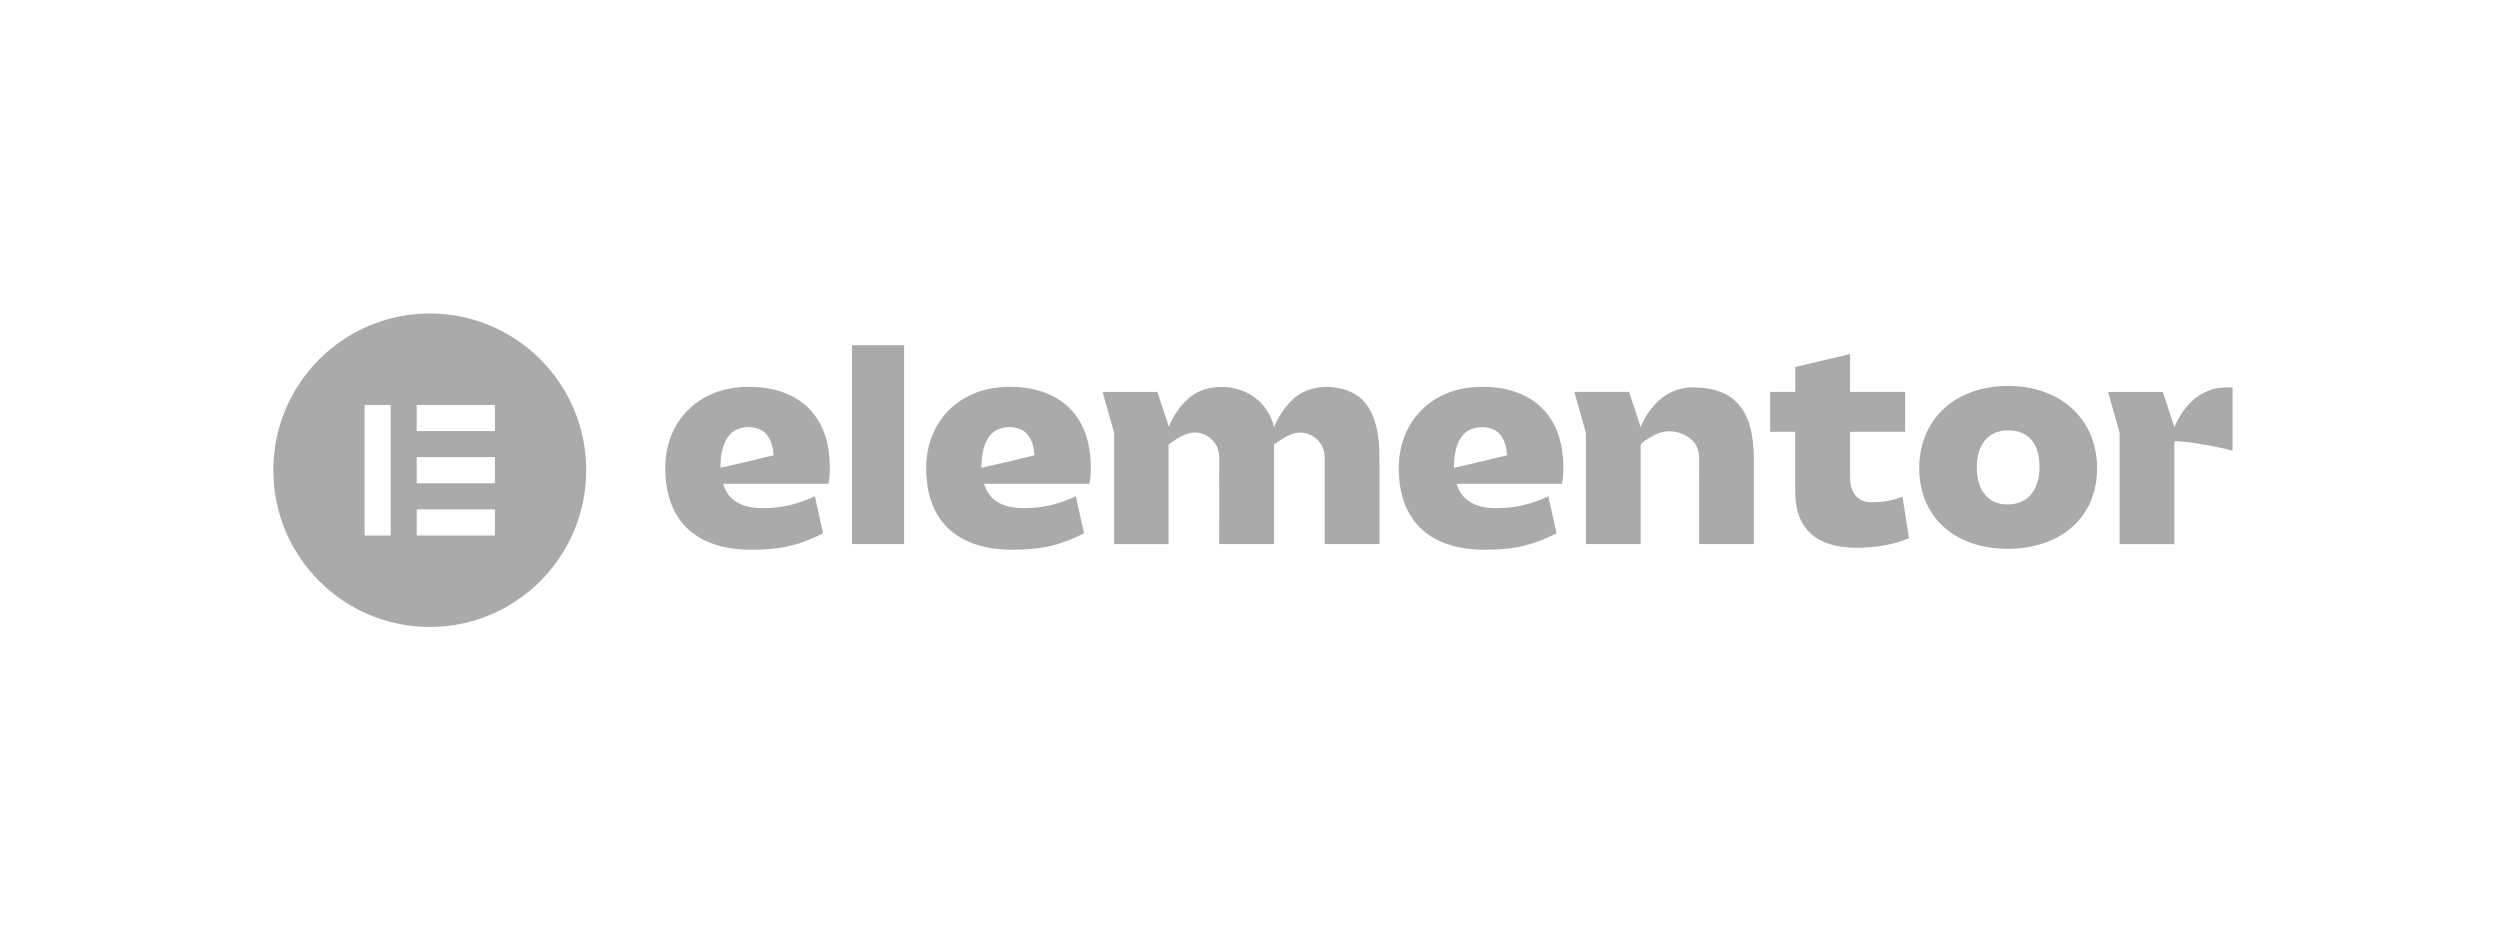 <?xml version="1.0" encoding="UTF-8"?> <svg xmlns="http://www.w3.org/2000/svg" width="319" height="120" viewBox="0 0 319 120" fill="none"><path d="M192.279 58.103C192.279 58.103 190.132 58.616 188.314 59.05L185.551 59.681H185.526C185.526 58.934 185.579 58.147 185.757 57.425C185.986 56.497 186.489 55.413 187.361 54.934C188.311 54.419 189.464 54.356 190.467 54.756C191.507 55.169 191.982 56.172 192.186 57.212C192.245 57.503 192.279 57.794 192.307 58.091L192.276 58.106L192.279 58.103ZM199.482 59.678C199.482 52.459 194.942 49.356 189.142 49.356C182.586 49.356 178.479 53.903 178.479 59.716C178.479 66.031 181.976 70.147 189.501 70.147C193.573 70.147 195.876 69.425 198.617 68.053L197.573 63.325C195.482 64.266 193.539 64.841 190.945 64.841C188.098 64.841 186.479 63.759 185.864 61.737H199.301C199.411 61.194 199.482 60.578 199.482 59.681V59.678Z" fill="#AAAAAA"></path><path d="M131.982 58.103C131.982 58.103 129.836 58.616 128.017 59.05L125.254 59.681H125.229C125.229 58.934 125.282 58.147 125.461 57.425C125.689 56.497 126.192 55.413 127.064 54.934C128.014 54.419 129.167 54.356 130.17 54.756C131.211 55.169 131.686 56.172 131.889 57.212C131.948 57.503 131.982 57.794 132.011 58.091L131.979 58.106L131.982 58.103ZM139.186 59.678C139.186 52.459 134.645 49.356 128.845 49.356C122.289 49.356 118.182 53.903 118.182 59.716C118.182 66.031 121.679 70.147 129.204 70.147C133.276 70.147 135.579 69.425 138.32 68.053L137.276 63.325C135.186 64.266 133.242 64.841 130.648 64.841C127.801 64.841 126.182 63.759 125.567 61.737H139.004C139.114 61.194 139.186 60.578 139.186 59.681V59.678Z" fill="#AAAAAA"></path><path d="M115.364 44.053H108.711V69.425H115.364V44.053Z" fill="#AAAAAA"></path><path d="M200.886 50.006H207.873L209.345 54.491C210.264 52.278 212.336 49.428 216.011 49.428C221.054 49.428 223.792 51.991 223.792 58.597V69.425H216.804C216.804 67.169 216.807 64.912 216.811 62.656C216.811 61.622 216.792 60.587 216.807 59.553C216.817 58.6 216.889 57.612 216.379 56.756C216.036 56.178 215.47 55.75 214.864 55.459C213.632 54.869 212.295 54.884 211.082 55.519C210.786 55.675 209.345 56.453 209.345 56.816V69.425H202.357V55.244L200.886 50.003V50.006Z" fill="#AAAAAA"></path><path d="M229.079 55.097H225.873V50.006H229.079V46.825L236.067 45.175V50.006H243.092V55.097H236.067V60.8C236.067 63.041 237.148 64.084 238.767 64.084C240.386 64.084 241.361 63.866 242.764 63.4L243.592 68.669C241.682 69.5 239.307 69.897 236.889 69.897C231.807 69.897 229.07 67.478 229.07 62.788V55.1H229.073L229.079 55.097Z" fill="#AAAAAA"></path><path d="M256.17 64.369C258.729 64.369 260.242 62.525 260.242 59.569C260.242 56.612 258.804 54.913 256.279 54.913C253.754 54.913 252.245 56.609 252.245 59.675C252.245 62.566 253.686 64.369 256.17 64.369ZM256.242 49.247C262.798 49.247 267.589 53.362 267.589 59.747C267.589 66.131 262.798 70.031 256.17 70.031C249.542 70.031 244.892 66.062 244.892 59.747C244.892 53.431 249.542 49.247 256.242 49.247Z" fill="#AAAAAA"></path><path d="M172.22 49.947C170.986 49.438 169.586 49.247 168.248 49.441C167.57 49.538 166.904 49.734 166.286 50.041C164.592 50.878 163.273 52.791 162.564 54.494C162.098 52.531 160.742 50.769 158.761 49.95C157.526 49.441 156.126 49.25 154.789 49.444C154.111 49.541 153.445 49.737 152.826 50.044C151.136 50.878 149.82 52.781 149.107 54.481V54.356L147.682 50.009H140.695L142.167 55.25V69.428H149.107V56.753C149.132 56.659 149.442 56.484 149.495 56.444C150.311 55.866 151.264 55.269 152.282 55.194C153.323 55.119 154.348 55.644 154.964 56.472C155.029 56.562 155.092 56.653 155.148 56.75C155.657 57.606 155.589 58.594 155.576 59.547C155.564 60.581 155.579 61.616 155.579 62.65C155.576 64.906 155.573 67.162 155.573 69.419H162.561V56.763C162.576 56.672 162.895 56.491 162.954 56.45C163.77 55.872 164.723 55.275 165.742 55.2C166.782 55.125 167.807 55.65 168.423 56.478C168.489 56.569 168.551 56.659 168.607 56.756C169.117 57.612 169.048 58.6 169.036 59.553C169.023 60.587 169.039 61.622 169.039 62.656C169.036 64.912 169.032 67.169 169.032 69.425H176.02V58.597C176.02 55.422 175.567 51.334 172.211 49.95L172.22 49.947Z" fill="#AAAAAA"></path><path d="M284.117 49.431C280.442 49.431 278.373 52.281 277.451 54.494L275.979 50.009H268.992L270.464 55.25V69.428H277.451V56.328C278.448 56.153 283.851 57.15 284.876 57.525V49.459C284.629 49.444 284.379 49.434 284.117 49.434V49.431Z" fill="#AAAAAA"></path><path d="M98.686 58.103C98.686 58.103 96.539 58.616 94.72 59.05L91.957 59.681H91.933C91.933 58.934 91.986 58.147 92.164 57.425C92.392 56.497 92.895 55.413 93.767 54.934C94.717 54.419 95.87 54.356 96.873 54.756C97.914 55.169 98.389 56.172 98.592 57.212C98.651 57.503 98.686 57.794 98.714 58.091L98.683 58.106L98.686 58.103ZM105.889 59.678C105.889 52.459 101.348 49.356 95.548 49.356C88.992 49.356 84.886 53.903 84.886 59.716C84.886 66.031 88.382 70.147 95.907 70.147C99.979 70.147 102.282 69.425 105.023 68.053L103.979 63.325C101.889 64.266 99.945 64.841 97.351 64.841C94.504 64.841 92.886 63.759 92.27 61.737H105.707C105.817 61.194 105.889 60.578 105.889 59.681V59.678Z" fill="#AAAAAA"></path><path d="M54.839 40C43.814 40 34.876 48.953 34.876 60C34.876 71.047 43.814 80 54.839 80C65.864 80 74.801 71.047 74.801 60C74.798 48.953 65.861 40 54.839 40ZM49.848 68.331H46.523V51.666H49.848V68.331ZM63.154 68.331H53.173V65H63.154V68.331ZM63.154 61.666H53.173V58.334H63.154V61.666ZM63.154 55H53.173V51.669H63.154V55Z" fill="#AAAAAA"></path></svg> 